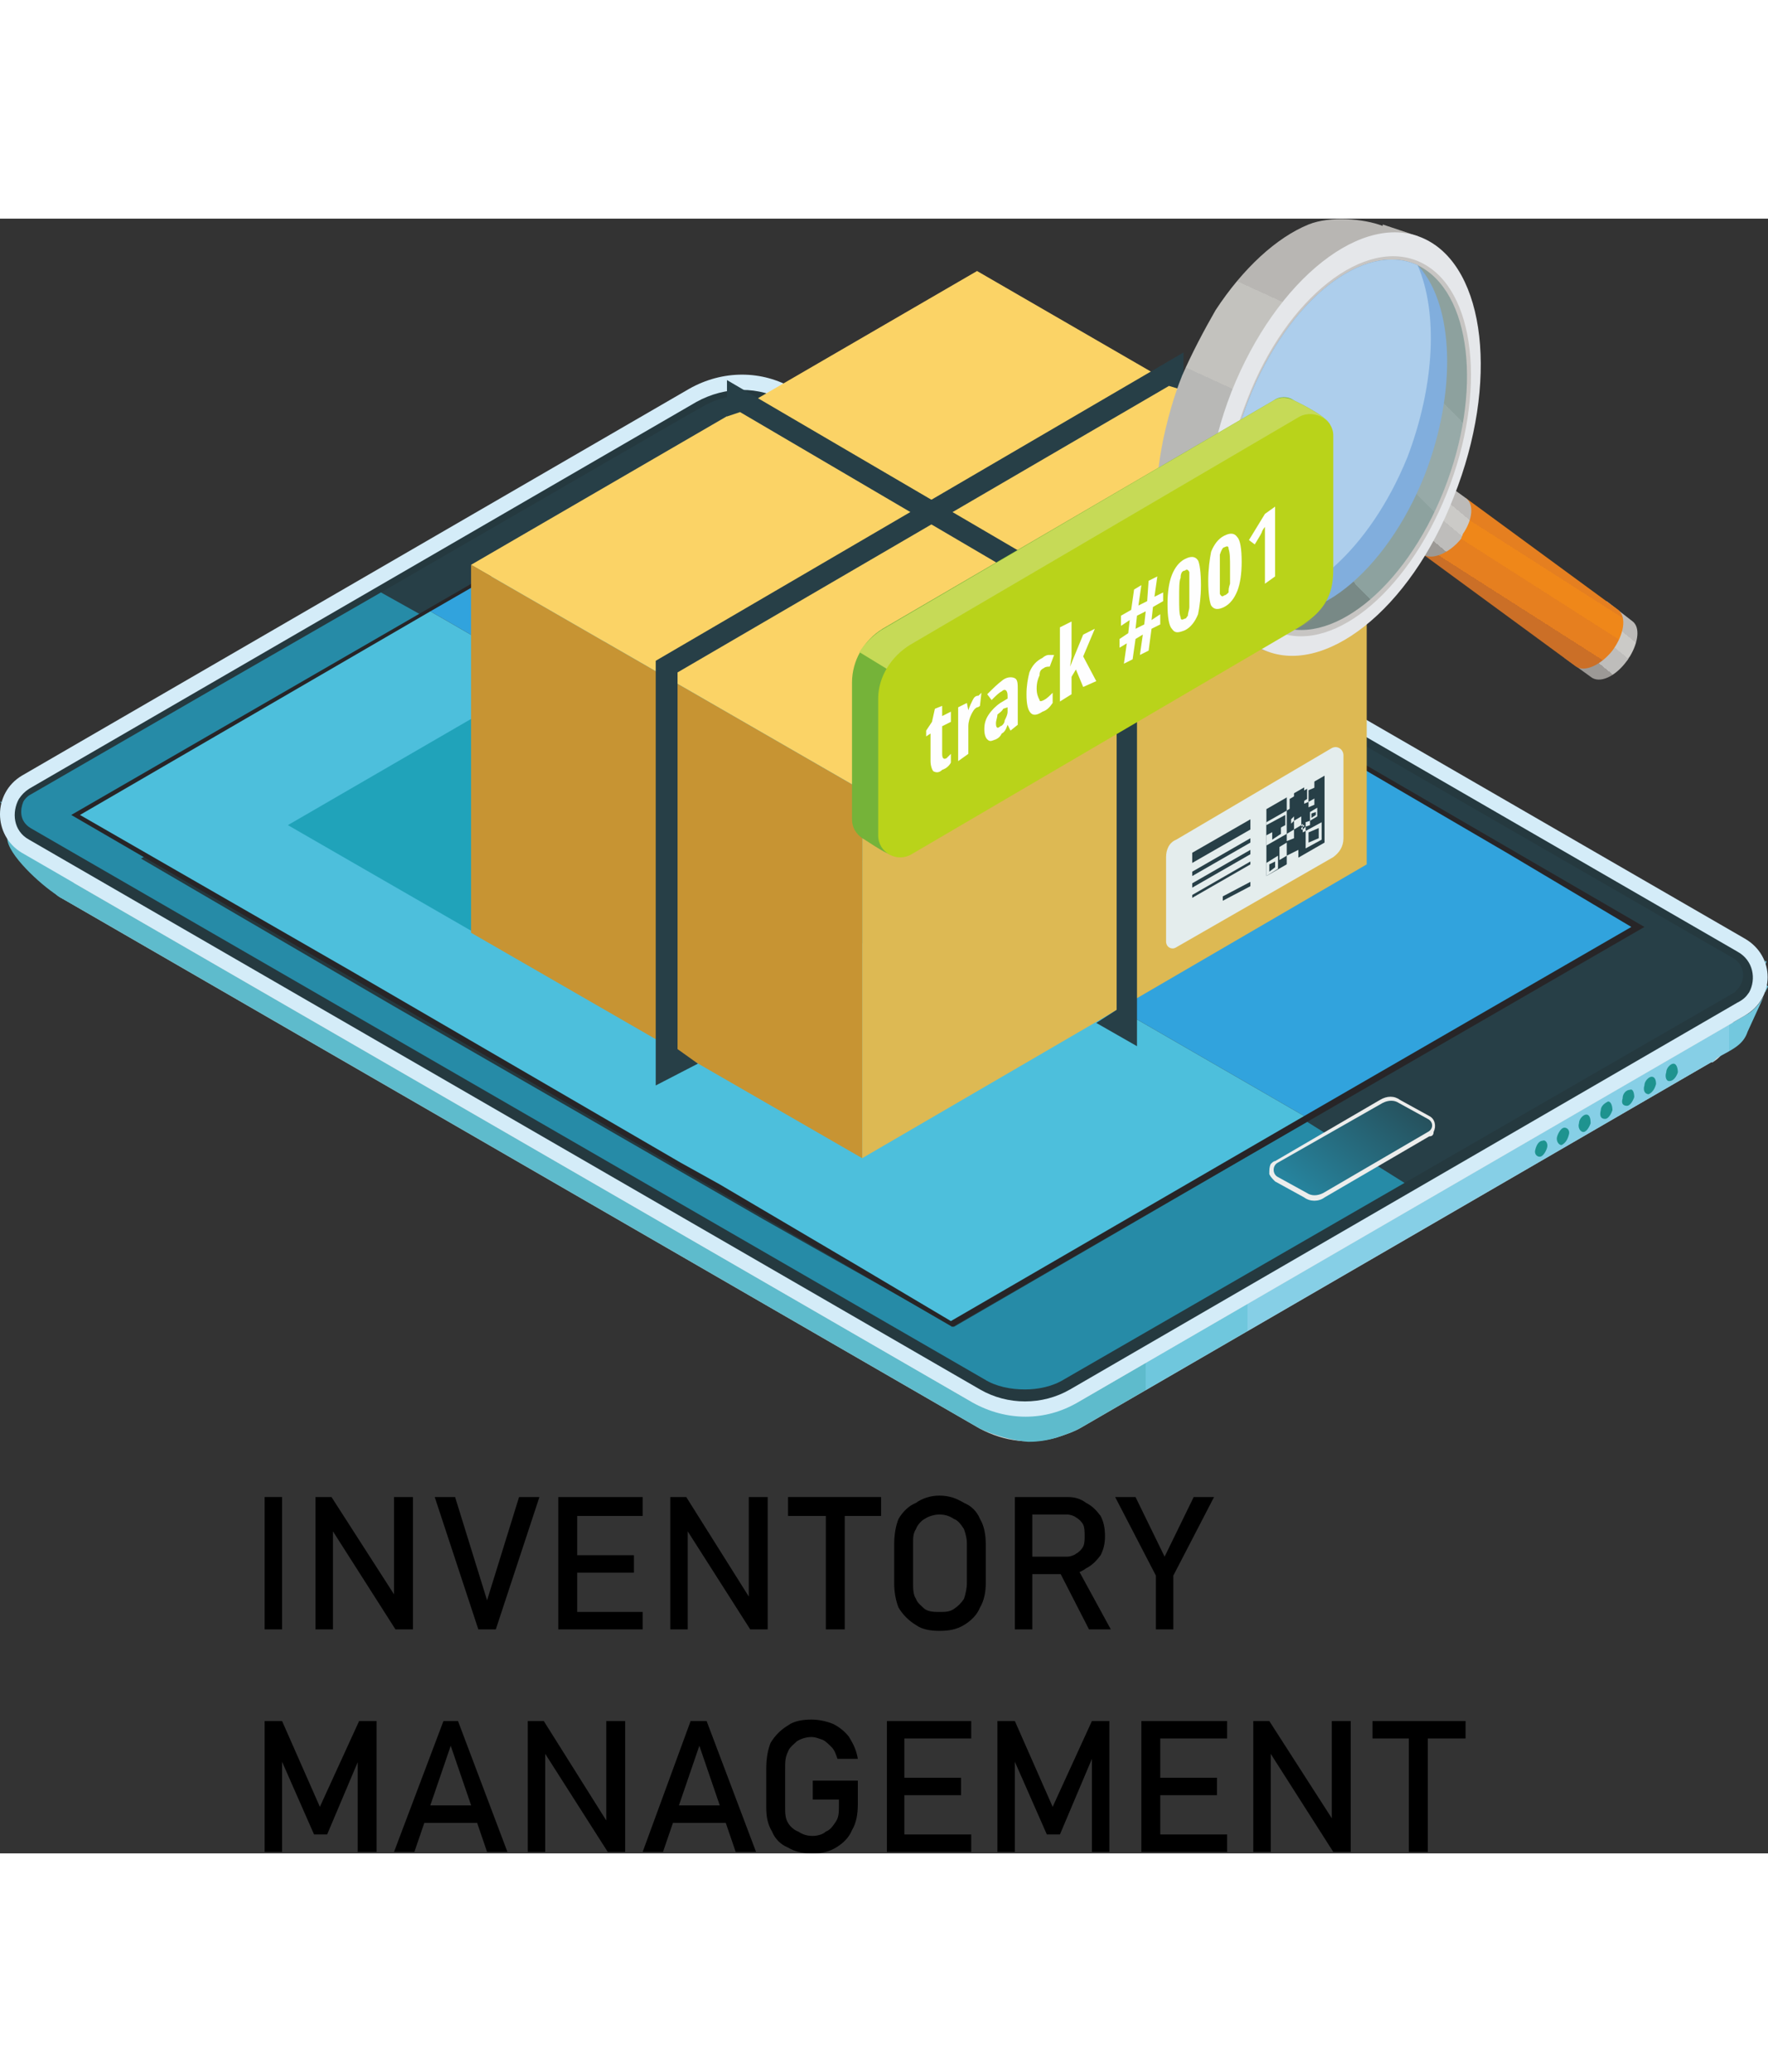 <svg xmlns="http://www.w3.org/2000/svg" xmlns:xlink="http://www.w3.org/1999/xlink" xml:space="preserve" width="43.562" height="51.038" style="shape-rendering:geometricPrecision;text-rendering:geometricPrecision;image-rendering:optimizeQuality;fill-rule:evenodd;clip-rule:evenodd" viewBox="0 0 1216 1124">
  <rect x="0" y="0" width="1216" height="1124" fill="#333333" stroke="none"/>
  <defs>
    <linearGradient id="id0" x1="838.815" x2="931.065" y1="249.531" y2="48.386" gradientUnits="userSpaceOnUse">
      <stop offset="0" style="stop-opacity:1;stop-color:#9f9e9b"/>
      <stop offset=".161" style="stop-opacity:1;stop-color:#9f9e9b"/>
      <stop offset=".161" style="stop-opacity:1;stop-color:#b8b8b6"/>
      <stop offset=".561" style="stop-opacity:1;stop-color:#b8b8b6"/>
      <stop offset=".561" style="stop-opacity:1;stop-color:#c3c2be"/>
      <stop offset=".871" style="stop-opacity:1;stop-color:#c3c2be"/>
      <stop offset=".871" style="stop-opacity:1;stop-color:#b8b6b3"/>
      <stop offset="1" style="stop-opacity:1;stop-color:#b8b6b3"/>
    </linearGradient>
    <linearGradient id="id1" x1="998.765" x2="974.558" y1="190.949" y2="220.267" gradientUnits="userSpaceOnUse">
      <stop offset="0" style="stop-opacity:1;stop-color:#bcbab8"/>
      <stop offset=".129" style="stop-opacity:1;stop-color:#bcbab8"/>
      <stop offset=".129" style="stop-opacity:1;stop-color:#cbcac7"/>
      <stop offset=".439" style="stop-opacity:1;stop-color:#cbcac7"/>
      <stop offset=".439" style="stop-opacity:1;stop-color:#bebdbb"/>
      <stop offset=".839" style="stop-opacity:1;stop-color:#bebdbb"/>
      <stop offset=".839" style="stop-opacity:1;stop-color:#9c9996"/>
      <stop offset="1" style="stop-opacity:1;stop-color:#9c9996"/>
    </linearGradient>
    <linearGradient xlink:href="#id1" id="id2" x1="1113.21" x2="1089.01" y1="275.42" y2="304.747" gradientUnits="userSpaceOnUse"/>
    <linearGradient id="id3" x1="1059.91" x2="1035.8" y1="231.864" y2="269.631" gradientUnits="userSpaceOnUse">
      <stop offset="0" style="stop-opacity:1;stop-color:#e57f20"/>
      <stop offset=".129" style="stop-opacity:1;stop-color:#e57f20"/>
      <stop offset=".129" style="stop-opacity:1;stop-color:#ef8719"/>
      <stop offset=".439" style="stop-opacity:1;stop-color:#ef8719"/>
      <stop offset=".439" style="stop-opacity:1;stop-color:#e67f1f"/>
      <stop offset=".839" style="stop-opacity:1;stop-color:#e67f1f"/>
      <stop offset=".839" style="stop-opacity:1;stop-color:#cb6f27"/>
      <stop offset="1" style="stop-opacity:1;stop-color:#cb6f27"/>
    </linearGradient>
    <linearGradient id="id4" x1="859.992" x2="991.618" y1="219.272" y2="91.409" gradientUnits="userSpaceOnUse">
      <stop offset="0" style="stop-opacity:1;stop-color:#788986"/>
      <stop offset=".161" style="stop-opacity:1;stop-color:#788986"/>
      <stop offset=".161" style="stop-opacity:1;stop-color:#8da29f"/>
      <stop offset=".561" style="stop-opacity:1;stop-color:#8da29f"/>
      <stop offset=".561" style="stop-opacity:1;stop-color:#97aaa8"/>
      <stop offset=".871" style="stop-opacity:1;stop-color:#97aaa8"/>
      <stop offset=".871" style="stop-opacity:1;stop-color:#8da19e"/>
      <stop offset="1" style="stop-opacity:1;stop-color:#8da19e"/>
    </linearGradient>
    <linearGradient id="id5" x1="1203.52" x2="12.257" y1="620.611" y2="620.611" gradientUnits="userSpaceOnUse">
      <stop offset="0" style="stop-opacity:1;stop-color:#73c8de"/>
      <stop offset=".012" style="stop-opacity:1;stop-color:#73c8de"/>
      <stop offset=".012" style="stop-opacity:1;stop-color:#86cfe6"/>
      <stop offset=".29" style="stop-opacity:1;stop-color:#86cfe6"/>
      <stop offset=".29" style="stop-opacity:1;stop-color:#6fc7dd"/>
      <stop offset=".349" style="stop-opacity:1;stop-color:#6fc7dd"/>
      <stop offset=".349" style="stop-opacity:1;stop-color:#5ebbcc"/>
      <stop offset="1" style="stop-opacity:1;stop-color:#5ebbcc"/>
    </linearGradient>
    <linearGradient id="id6" x1="969.221" x2="891.824" y1="593.057" y2="684.637" gradientUnits="userSpaceOnUse">
      <stop offset="0" style="stop-opacity:1;stop-color:#264e59"/>
      <stop offset=".051" style="stop-opacity:1;stop-color:#264e59"/>
      <stop offset="1" style="stop-opacity:1;stop-color:#268ba7"/>
    </linearGradient>
    <style>
      .fil18,.fil32{fill:#fefefe;fill-rule:nonzero}.fil18{fill:#e4eded}.fil33,.fil5,.fil9{fill:#1e938f;fill-rule:nonzero}.fil33,.fil5{fill:#273f47}.fil33{fill:#000}
    </style>
  </defs>
  <g id="Layer_x0020_1">
    <g id="_749575128">
      <path d="m1211 519-19 32v1c0 10-4 22-14 28h-1L744 831c-5 3-11 5-17 7-18 5-36 3-53-6L42 467c-10-6-15-16-15-27L7 411l25 5h3l14 3 83-48 343-198c22-13 50-13 72 0l563 325 92 19 9 2z" style="fill:#d8d7d6;fill-rule:nonzero"/>
      <path d="m58 476-16-9c-1 0-1-1-2-1l-1-1c-11-7-34-28-34-39l-5-17 7 2 28 5 23 60z" style="fill:#5ebbcc;fill-rule:nonzero"/>
      <path d="M708 841h-1c-11-1-22-4-33-9L42 467c-10-6-14-15-15-24l642 371c11 6 24 9 36 9 13 0 25-3 36-9l459-266c6-3 10-8 13-13l-11 24c-3 9-10 12-21 18l-3 3h-1L744 831c-5 3-11 5-17 7s-13 3-19 3zm506-309c0-2 1-3 1-5l1 1-2 4zm0-19v-3l1 1-1 2zM1 402l-1-1h1v1z" style="fill:url(#id5)"/>
      <path d="M1200 548 741 814c-22 13-49 13-72 0L15 436c-20-12-20-41 0-53l459-266c23-13 50-13 72 0l654 378c21 12 21 41 0 53z" style="fill:#d4ecf8;fill-rule:nonzero"/>
      <path d="M13 399c-5 9-4 22 7 28l654 378c19 11 43 11 62 0l459-266c4-2 6-4 8-7 5-9 3-22-8-28L541 126c-19-11-42-11-62 0L20 392c-3 2-5 4-7 7z" style="fill:#25393f;fill-rule:nonzero"/>
      <path d="m326 293 602 348-243 141-160-94-255-147L84 433l242-140zm210-163c-8-5-17-8-27-8s-19 3-27 8l-9 5-211 122-106 61-135 78c-2 1-4 3-5 5-2 5-3 13 5 18l656 379c8 5 18 7 28 7 9 0 19-2 27-7l234-135 227-131c2-2 3-3 4-5 3-5 3-13-4-18L536 130z" class="fil5"/>
      <path d="M899 621 656 762l-131-74-255-147L97 440l242-140-77-43-106 61-135 78c-2 1-4 3-5 5-2 5-3 13 5 18l656 379c8 5 18 7 28 7 9 0 19-2 27-7l234-135-67-42z" style="fill:#268ba7;fill-rule:nonzero"/>
      <path d="M1131 487 655 762 49 410l476-275z" style="fill:#272527;fill-rule:nonzero"/>
      <path d="M523 139 296 270l601 347 225-130-84-50-113-66-9-5z" style="fill:#31a3dd;fill-rule:nonzero"/>
      <path d="M1061 634c-2 0-4 2-5 6-1 3 1 5 3 5s4-3 5-6-1-6-3-5zM1076 625c-2 0-4 3-5 6s1 6 3 6c2-1 4-3 5-7 1-3-1-5-3-5zM1091 616c-2 0-5 3-5 6-1 3 1 6 3 6s4-3 5-6c0-4-1-6-3-6zM1106 607c-2 1-5 3-5 6-1 4 0 6 3 6 2 0 4-3 5-6 0-3-1-6-3-6zM1121 599c-2 0-5 2-5 6-1 3 0 5 3 5 2 0 4-3 5-6 0-3-1-6-3-5zM1136 590c-2 0-5 3-5 6-1 3 0 6 3 6 2-1 4-3 5-7 0-3-1-5-3-5zM1151 581c-2 0-5 3-5 6-1 3 0 6 2 6 3 0 5-3 6-6 0-3-1-6-3-6z" class="fil9"/>
      <path d="M986 628c0 2-1 3-3 3l-72 42c-4 3-10 3-14 0l-20-11c-2-2-3-3-4-5 0-3 0-5 1-7 1-1 2-2 3-2l72-42c5-3 10-3 14 0l20 11c4 2 5 7 3 11z" style="fill:#ecedec;fill-rule:nonzero"/>
      <path d="m982 628-72 42c-4 2-8 2-11 0l-20-11c-4-2-4-8 0-10l72-41c4-2 8-2 11 0l20 11c4 2 4 7 0 9z" style="fill:url(#id6)"/>
      <path d="M897 617 296 270 55 410l186 107 227 132 27 15 95 56 64 38z" style="fill:#4dbfdc;fill-rule:nonzero"/>
      <path d="M642 470 374 315l172-100 268 155z" style="fill:#0e88c2;fill-rule:nonzero"/>
      <path d="M467 572 198 417l176-102 268 155z" style="fill:#20a3ba;fill-rule:nonzero"/>
      <path d="M940 444V191L593 393v253z" style="fill:#ddb953;fill-rule:nonzero"/>
      <path d="M593 393 324 238v253l269 155z" style="fill:#c79433;fill-rule:nonzero"/>
      <path d="M940 191 593 393 324 238 672 36z" style="fill:#fbd366;fill-rule:nonzero"/>
      <path d="M451 596V304L814 92v26l-10-3-338 197v259l14 10z" class="fil5"/>
      <path d="m782 569-28-16 14-9V285L509 133l-9 3v-25l282 165z" class="fil5"/>
      <path d="m809 427 107-63c4-2 8 1 8 5v57c0 6-3 10-7 13l-108 62c-3 2-7 0-7-4v-58c0-5 2-10 7-12z" class="fil18"/>
      <path d="m911 383-40 23v46l40-23z" class="fil5"/>
      <path d="m904 381-7 4v21l7-3zM893 434l-8 4v9l8-4zM885 407l-14 8v16l14-8zM909 415l-11 6v12l11-6zM895 411l-5 3v6l5-3zM890 394l-5 3v10l5-3zM885 429l-5 3v9l5-3zM906 405l-5 3v6l5-3zM898 418l-2 2v2l2-1zM890 411l-2 2v3l2-2zM901 414l-3 1v3l3-1z" class="fil18"/>
      <path d="m905 408-3 1v3l3-2z" class="fil5"/>
      <path d="m879 438-8 5v9l8-5z" class="fil18"/>
      <path d="m877 442-4 2v5l4-3z" class="fil5"/>
      <path d="m896 418-1 1v1h1zM897 417h-1v1h1zM896 416l-1 1v1l1-1zM890 420l-5 3v5l5-2z" class="fil18"/>
      <path d="m907 419-7 3v7l7-3zM907 390l-7 3v8l7-4zM900 401l-7 3v7l7-3zM881 416l-6 4v7l6-4z" class="fil5"/>
      <path d="m884 410-13 7v7l13-7zM899 392l-12 7v8l12-8zM860 413l-40 23v7l40-23zM860 426l-40 23v3l40-23zM860 434l-40 23v3l40-23zM860 442l-40 23v2l40-23zM860 456l-19 10v3l19-10z" class="fil5"/>
      <path d="M1094 315c6 5 17 0 25-11 1-1 1-2 2-3 6-10 7-20 2-24l-18-14-29 39 18 13z" style="fill:url(#id2)"/>
      <path d="M1084 308c6 4 17-1 25-11 8-11 10-23 4-28l-105-77-22 12-7 27 105 77z" style="fill:url(#id3)"/>
      <path d="M979 231c6 4 18-1 26-11 0-1 1-2 1-3 7-10 8-21 2-25l-18-13-28 38 17 14z" style="fill:url(#id1)"/>
      <path d="M877 272c5-3 9-6 13-10 19-15 37-38 50-66 4-7 7-14 10-21 9-24 15-48 17-71 2-22 1-43-4-60l7-18 5-14-24-8v1c-13-5-36-7-51-1-22 9-45 30-64 59-8 14-16 29-23 45-6 15-10 30-13 44-6 30-7 58-1 81v1c5 24 17 43 35 51l2 1 37 12 4-26z" style="fill:url(#id0)"/>
      <path d="M847 119c-30 77-21 157 21 177s102-27 132-105c31-78 22-157-20-177S878 41 847 119z" style="fill:#e5e7ea;fill-rule:nonzero"/>
      <path d="M858 124c-28 70-20 141 18 159s91-24 119-94 20-141-18-159-92 24-119 94z" style="fill:#c7c5c3;fill-rule:nonzero"/>
      <path d="M866 126c-26 65-18 130 16 147 35 16 84-23 110-87 25-64 18-130-17-146-35-17-84 22-109 86z" style="fill:#adc3d3;fill-rule:nonzero"/>
      <path d="M859 124c-21 54-21 109-1 138 5 7 11 13 19 17 37 17 89-24 116-92s19-137-18-155c-37-17-89 24-116 92z" style="fill:url(#id4)"/>
      <path d="M980 176c22-57 20-116-4-143l-1-1c-37-17-89 24-116 92-21 54-21 109-1 138 1 1 2 3 4 5 1 0 1 1 2 1 37 17 89-24 116-92z" style="fill:#81aedd;fill-rule:nonzero"/>
      <path d="M859 124c-21 54-21 109-1 138 37 7 84-34 110-98 19-50 21-100 7-132-37-17-89 24-116 92z" style="fill:#adceec;fill-rule:nonzero"/>
      <path d="m865 275-31-16 38-12 26-31 17-73c0-6-21-16-25-18-4-3-10-3-14 0L607 282c-13 8-21 22-21 37v94c0 6 3 10 7 13 4 2 21 15 26 12l246-163z" style="fill:#75b339;fill-rule:nonzero"/>
      <path d="m627 320 286-171 2-6c0-6-21-16-25-18s-9-3-14 0L606 283c-6 4-11 9-15 15l36 22z" style="fill:#c6da57;fill-rule:nonzero"/>
      <path d="m907 273-14 8c24-14 24-30 24-43v-89c0-11-13-18-23-13L626 293c-13 8-22 22-22 37v94c0 12 13 19 23 13l280-164z" style="fill:#b9d31a;fill-rule:nonzero"/>
      <path d="m651 371 3-3v6c-1 2-3 4-6 5-2 2-4 2-6 1-1-1-2-4-2-7v-19l-3 2v-4l4-6 2-9 5-2v7l6-3v7l-6 3v19c0 3 1 4 3 3zM673 328l2-2-1 9s-1 1-2 1c-2 1-3 3-4 5s-2 5-2 8v19l-7 5v-37l6-3 1 5c1-3 2-5 3-7s2-3 4-3zM688 349c1 0 3-2 3-4 1-2 2-4 2-6v-3l-3 1c-1 2-3 3-4 4 0 2-1 4-1 6 0 3 1 4 3 2zm7 3-2-4c-1 3-2 5-4 6-1 2-2 3-4 4-3 1-4 2-6 0-1-1-2-3-2-7s1-7 3-10 5-6 8-8l5-3v-2c0-4-2-5-4-3-2 1-4 3-7 6l-3-4c4-4 7-7 11-10 3-2 6-2 8-1s2 4 2 8v24l-5 4zM717 339c-3 2-6 3-8 1s-3-6-3-13c0-6 1-11 2-15 2-5 5-8 9-10 1-1 3-2 4-2h4l-3 8c-1 0-3 0-4 1-2 1-3 2-3 5-1 2-2 5-2 9s1 6 2 8c0 1 1 1 3 0s4-3 6-5v7c-2 3-4 5-7 6zM736 308l2-5 7-17 8-4-8 19 9 17-9 4-5-12-3 5v12l-8 5v-51l8-4v24l-1 7zM781 282l6-3 1-9-6 3-1 9zm12-15-1 9 6-4v7l-6 3-2 15-6 3 2-14-5 3-2 14-6 3 2-14-5 3v-6l6-4 1-9-6 4v-7l7-4 2-14 5-3-2 14 6-3 1-14 6-3-2 14 6-3v6l-7 4zM811 261c0 6 0 11 1 13 0 2 1 2 3 1 1 0 1-1 2-2 0-2 1-4 1-6v-24c-1-2-2-2-3-1-2 0-3 2-3 5-1 2-1 7-1 14zm15-9c0 8-1 15-2 20-2 5-5 9-9 11-5 2-7 2-9-1-2-2-3-8-3-17 0-8 1-15 3-20s5-9 9-11 7-2 9 1c1 2 2 8 2 17zM839 245v13c1 2 2 2 3 1 1 0 2-1 3-2 0-2 0-3 1-6v-11c0-6 0-10-1-13 0-2-1-2-3-1-1 0-2 2-3 5v14zm15-9c0 8-1 15-3 20s-5 9-9 11-7 2-9-1c-1-2-2-8-2-17 0-8 1-15 2-20 2-5 5-9 9-11s7-2 9 1c2 2 3 8 3 17zM877 246l-7 5v-39s-1 1-2 3c0 1-2 4-5 9l-4-3 11-18 7-5v48z" class="fil32"/>
      <path d="M194 970h-12v-91h12z" class="fil33"/>
      <path id="1" d="M217 879h11l45 70-2 2v-72h13v91h-12l-44-69 1-2v71h-12z" class="fil33"/>
      <path id="2" d="M299 879h14l22 71 22-71h14l-30 91h-12z" class="fil33"/>
      <path id="3" d="M384 879h13v91h-13v-91zm6 79h52v12h-52v-12zm0-39h46v12h-46v-12zm0-40h52v13h-52v-13z" class="fil33"/>
      <path id="4" d="M461 879h11l44 70-1 2v-72h13v91h-12l-44-69 1-2v71h-12z" class="fil33"/>
      <path id="5" d="M568 887h13v83h-13v-83zm-26-8h64v13h-64v-13z" class="fil33"/>
      <path id="6" d="M646 971c-6 0-12-1-16-4-5-3-9-7-12-12-2-5-3-11-3-17v-26c0-7 1-13 3-18 3-5 7-9 12-11 4-3 10-5 16-5 7 0 12 2 17 5 5 2 9 6 11 11 3 5 4 11 4 18v26c0 6-1 12-4 17-2 5-6 9-11 12s-10 4-17 4zm0-13c4 0 7 0 10-2s5-4 7-7c1-3 2-7 2-11v-27c0-4-1-7-2-10-2-3-4-6-7-7-3-2-6-3-10-3-3 0-7 1-10 3-2 1-5 4-6 7-2 3-2 6-2 10v27c0 4 0 8 2 11 1 3 4 5 6 7 3 2 7 2 10 2z" class="fil33"/>
      <path id="7" d="M703 920h31c2 0 5-1 6-2 2-1 4-3 5-5s1-5 1-7c0-3 0-6-1-8s-3-4-5-5c-1-1-4-2-6-2h-31v-12h31c5 0 9 1 13 4 4 2 7 5 10 9 2 4 3 8 3 14 0 5-1 9-3 13-3 4-6 7-10 9-4 3-8 4-13 4h-31v-12zm-5-41h12v91h-12v-91zm30 50 12-3 24 44h-15l-21-41z" class="fil33"/>
      <path id="8" d="M807 933v37h-12v-37l-28-54h14l20 41 20-41h14z" class="fil33"/>
      <path id="9" d="M247 1033h12v90h-13v-68l1 4-22 52h-9l-22-50v-6 68h-12v-90h12l26 59z" class="fil33"/>
      <path id="10" d="M305 1033h10l34 90h-14l-25-73-25 73h-14l34-90zm-18 58h47v12h-47v-12z" class="fil33"/>
      <path id="11" d="M363 1033h11l44 70-1 1v-71h13v90h-12l-44-69 1-1v70h-12z" class="fil33"/>
      <path id="12" d="M475 1033h11l34 90h-14l-25-73-25 73h-14l33-90zm-18 58h48v12h-48v-12z" class="fil33"/>
      <path id="13" d="M590 1074v16c0 7-1 13-4 18-2 5-6 9-11 12s-10 4-16 4c-7 0-12-1-17-4-5-2-9-6-11-11-3-5-4-10-4-17v-26c0-7 1-13 3-18 3-5 7-9 12-12 4-3 10-4 16-4 5 0 10 1 15 3 4 2 8 5 11 9 3 5 5 9 6 15h-14c-1-3-2-6-4-8s-4-4-6-5c-3-1-5-2-8-2s-7 1-10 3c-2 2-5 4-6 7-2 4-2 7-2 12v26c0 4 0 8 2 11 1 2 4 5 7 6 3 2 6 3 10 3 3 0 7-1 9-3 3-1 5-4 7-7s2-7 2-11v-4h-18v-13h31z" class="fil33"/>
      <path id="14" d="M610 1033h12v90h-12v-90zm6 78h52v12h-52v-12zm0-39h45v12h-45v-12zm0-39h52v12h-52v-12z" class="fil33"/>
      <path id="15" d="M751 1033h12v90h-12v-68 4l-22 52h-9l-22-50v-6 68h-12v-90h12l26 59z" class="fil33"/>
      <path id="16" d="M785 1033h13v90h-13v-90zm7 78h52v12h-52v-12zm0-39h45v12h-45v-12zm0-39h52v12h-52v-12z" class="fil33"/>
      <path id="17" d="M862 1033h11l45 70-2 1v-71h13v90h-12l-44-69 1-1v70h-12z" class="fil33"/>
      <path id="18" d="M969 1040h13v83h-13v-83zm-25-7h64v12h-64v-12z" class="fil33"/>
    </g>
  </g>
</svg>